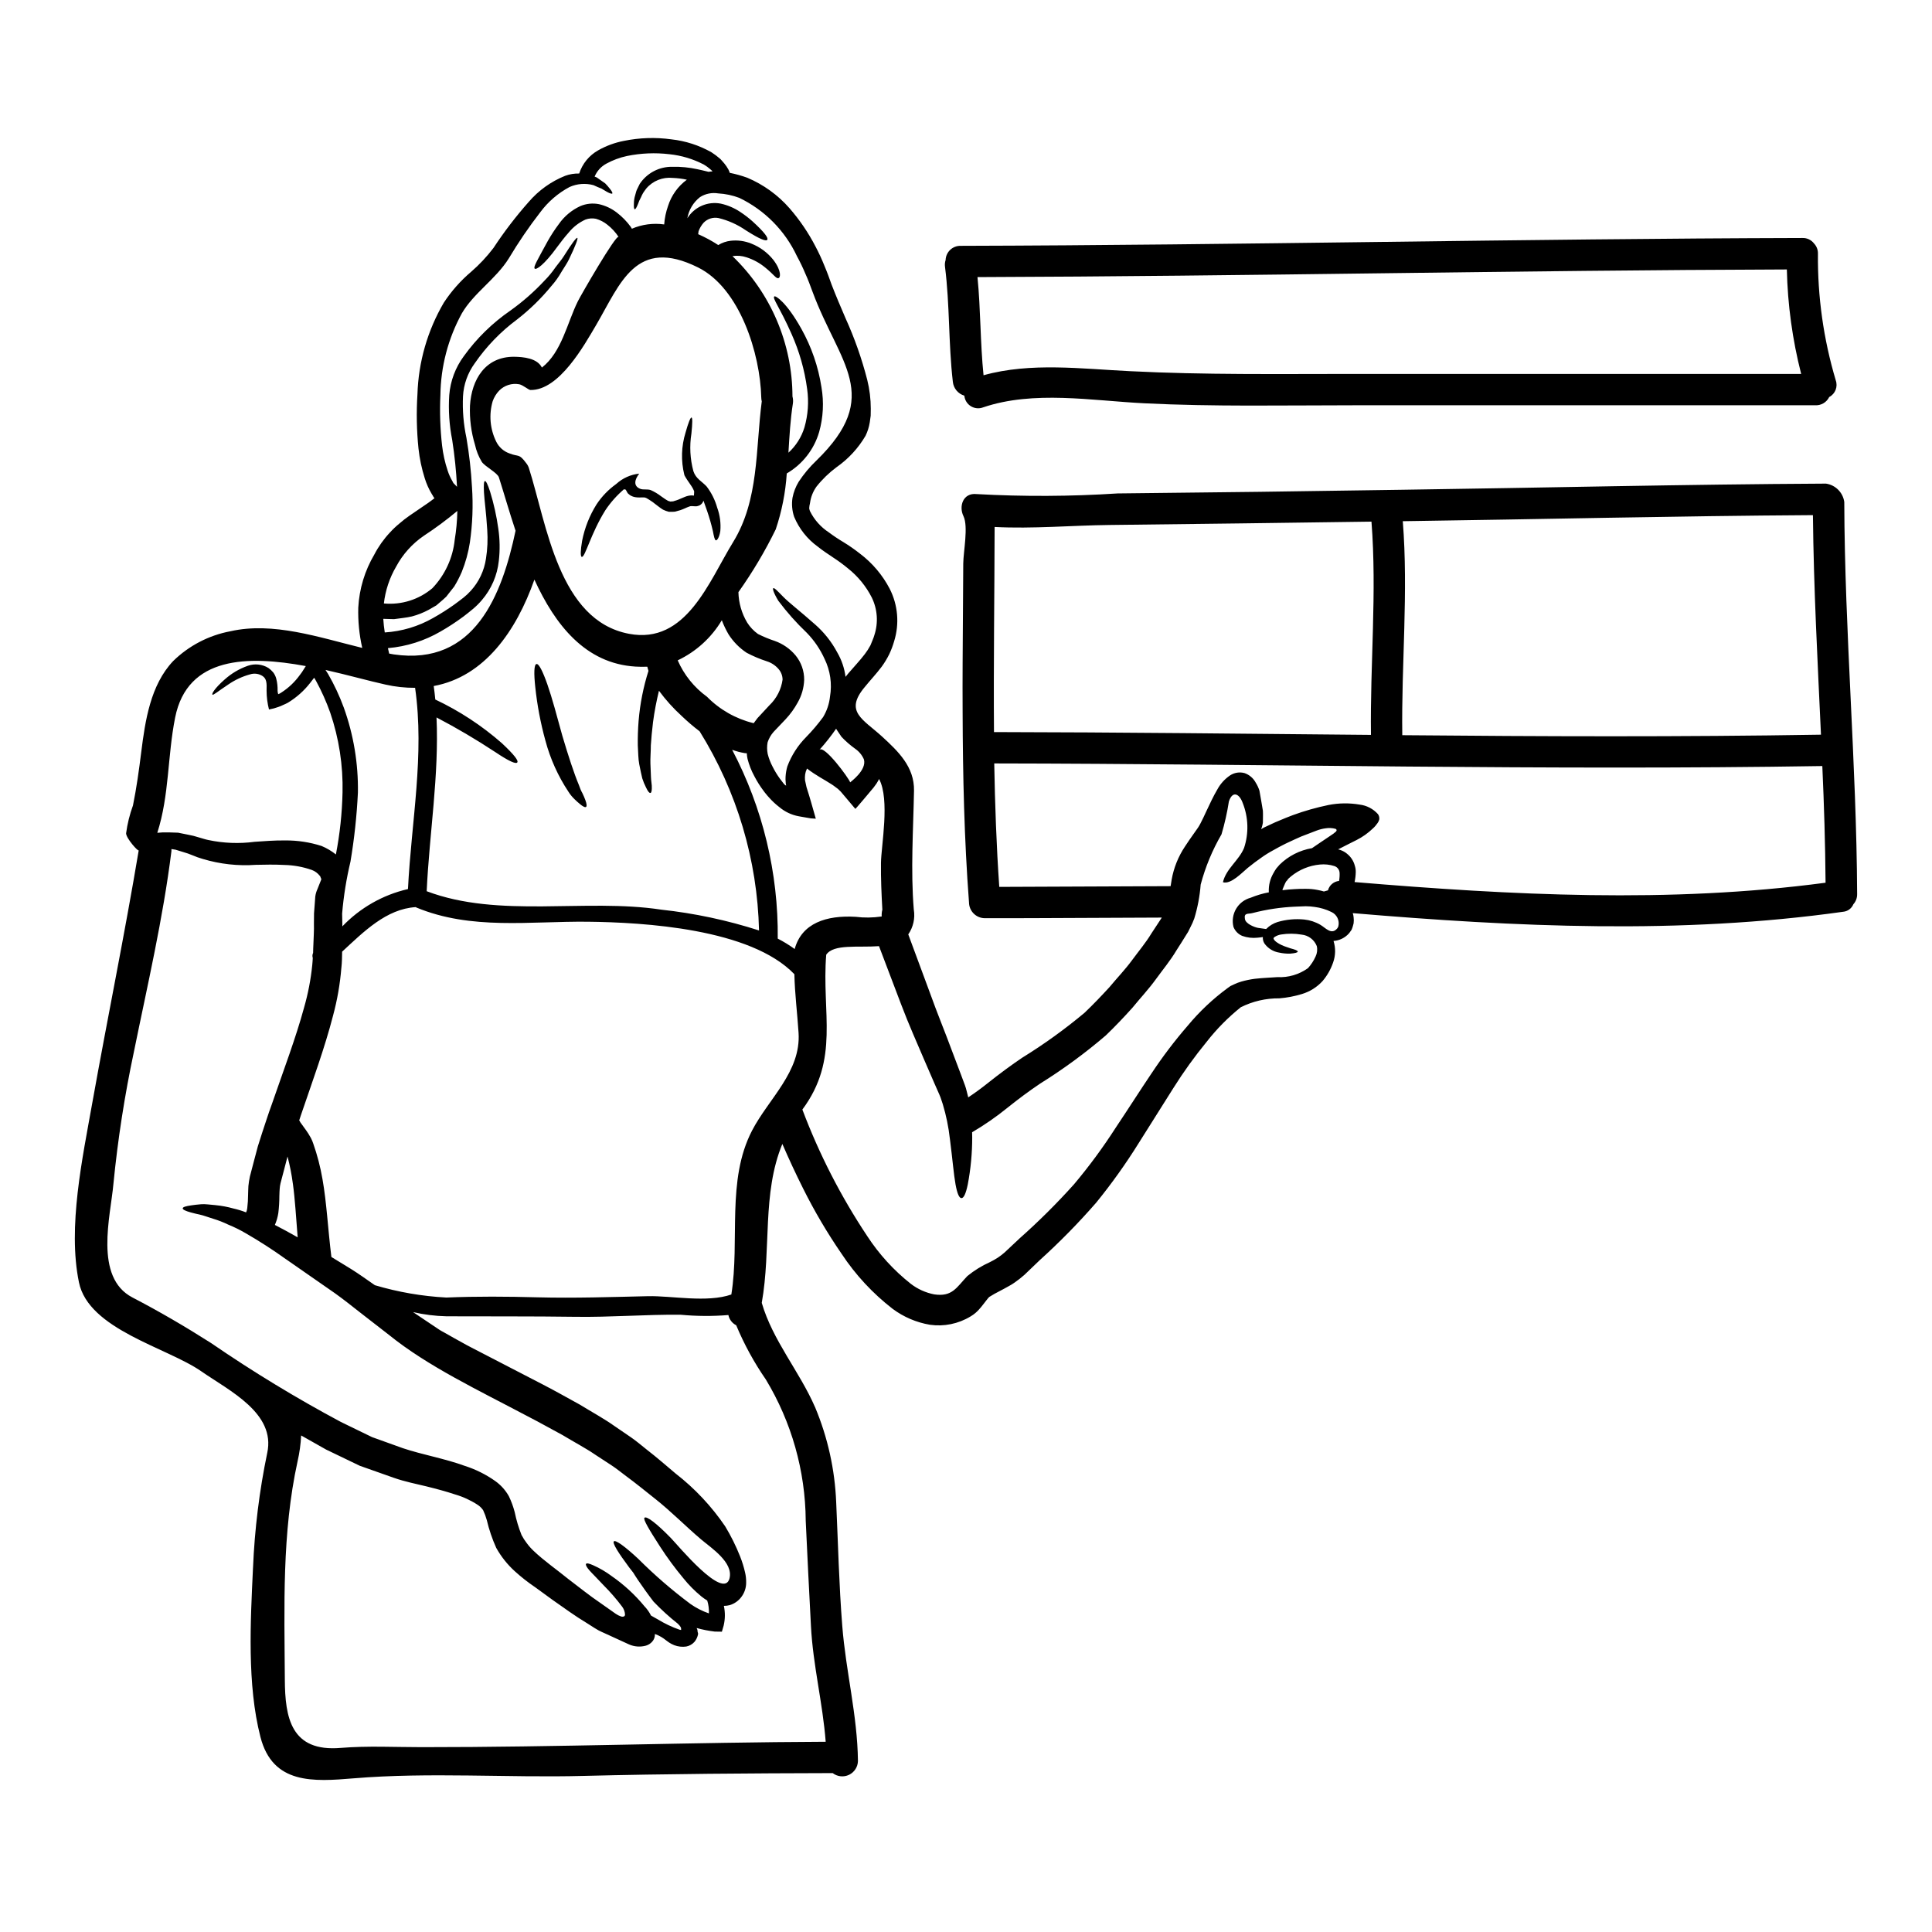 <?xml version="1.0" encoding="UTF-8"?>
<!-- Uploaded to: ICON Repo, www.svgrepo.com, Generator: ICON Repo Mixer Tools -->
<svg fill="#000000" width="800px" height="800px" version="1.1" viewBox="144 144 512 512" xmlns="http://www.w3.org/2000/svg">
 <g>
  <path d="m341.63 205.02c-2.191-1.512-4.644-2.613-7.231-3.238-1.441-0.277-2.922 0.191-3.938 1.246-0.578 0.66-1.031 1.422-1.332 2.246-0.051 0.258-0.086 0.523-0.109 0.785 1.852 0.812 3.633 1.773 5.324 2.883 1-0.617 2.125-1.004 3.293-1.137 1.852-0.211 3.731 0.047 5.457 0.746 2.309 0.906 4.336 2.41 5.875 4.352 2.242 2.965 1.832 4.723 1.359 4.789-0.637 0.25-1.18-0.887-3.492-2.754-1.48-1.23-3.184-2.168-5.016-2.754-1.195-0.402-2.469-0.508-3.711-0.305 10.129 9.723 15.871 23.145 15.902 37.18 0.164 0.605 0.203 1.238 0.113 1.859-0.668 4.266-0.918 8.66-1.18 13.047 1.988-1.809 3.453-4.121 4.238-6.691 0.953-3.309 1.199-6.781 0.719-10.191-0.672-5.055-2.074-9.98-4.156-14.633-3.148-7.086-5.117-9.418-4.547-9.891 0.281-0.305 3.188 1.441 7.176 8.59 2.68 4.793 4.484 10.031 5.32 15.461 0.68 3.949 0.473 8-0.609 11.859-1.344 4.633-4.418 8.57-8.586 10.996-0.328 5.043-1.309 10.023-2.922 14.816-2.84 5.809-6.148 11.375-9.891 16.648 0.066 2.844 0.867 5.617 2.324 8.059 0.75 1.184 1.719 2.211 2.856 3.023 1.449 0.727 2.949 1.348 4.492 1.855 2.121 0.758 4.004 2.066 5.453 3.793 1.512 1.832 2.324 4.141 2.301 6.516-0.078 2.113-0.668 4.176-1.719 6.008-0.879 1.609-1.957 3.098-3.211 4.434l-3.188 3.352v0.004c-0.707 0.801-1.242 1.738-1.574 2.754-0.184 1.016-0.176 2.059 0.027 3.074 0.297 1.176 0.734 2.309 1.301 3.379 0.559 1.117 1.211 2.184 1.941 3.191 0.168 0.25 0.352 0.488 0.551 0.715l0.445 0.582 0.164 0.164c0.074 0.105 0.172 0.191 0.281 0.254 0.109 0.082 0.277 0.137 0.191 0l-0.082-0.445-0.027-0.418c-0.051-0.469-0.059-0.938-0.027-1.41 0.055-0.918 0.211-1.828 0.469-2.715 1.082-2.891 2.762-5.519 4.93-7.715 1.637-1.672 3.156-3.457 4.543-5.344 0.996-1.648 1.621-3.492 1.828-5.406 0.586-3.41 0.082-6.918-1.441-10.027-1.16-2.566-2.758-4.91-4.723-6.926-2.746-2.609-5.266-5.445-7.535-8.48-1.273-2.106-1.551-3.211-1.332-3.32 0.281-0.168 1.027 0.633 2.633 2.269 1.605 1.637 4.434 3.766 8.422 7.312h0.004c2.406 2.106 4.406 4.633 5.906 7.453 1.156 1.984 1.898 4.18 2.188 6.457 0.219-0.281 0.473-0.582 0.691-0.863 1.605-1.883 3.148-3.488 4.375-5.117l0.004 0.004c0.57-0.746 1.078-1.535 1.523-2.363 0.336-0.914 0.789-1.773 1.027-2.66 1.098-3.301 0.859-6.902-0.668-10.027-1.523-2.992-3.668-5.617-6.297-7.703-1.238-1.027-2.531-1.98-3.879-2.856-1.387-0.941-2.856-1.883-4.152-2.938-2.766-2-4.922-4.723-6.238-7.871-0.555-1.629-0.707-3.367-0.441-5.07 0.289-1.496 0.844-2.934 1.637-4.238 1.344-2.035 2.91-3.914 4.68-5.598 17.758-17.285 6.098-25.586-0.996-44.715-0.637-1.719-1.18-3.215-1.887-4.766v0.004c-0.672-1.617-1.43-3.191-2.269-4.727-3.16-6.746-8.555-12.199-15.27-15.43-1.793-0.68-3.68-1.078-5.594-1.184-1.66-0.273-3.367 0.07-4.793 0.969-1.789 1.391-2.992 3.394-3.379 5.625 1.867-3.016 5.41-4.562 8.895-3.875 1.84 0.414 3.586 1.164 5.152 2.215 1.117 0.738 2.18 1.551 3.184 2.438 3.352 3.047 4.238 4.434 3.965 4.902-0.348 0.516-2.059-0.176-5.719-2.508zm294.53 175.9c0.027 1-0.328 1.973-0.996 2.715-0.473 1.129-1.535 1.902-2.754 1.996-43.082 6.066-86.719 4.016-129.91 0.359h-0.004c0.117 0.348 0.191 0.711 0.223 1.082 0.07 0.539 0.07 1.09 0 1.633l-0.191 0.719-0.113 0.363-0.055 0.164c-0.027 0.082-0.191 0.473-0.191 0.473-0.246 0.332-0.445 0.605-0.637 0.887h-0.004c-1.047 1.207-2.535 1.945-4.129 2.051 0.59 1.863 0.551 3.867-0.109 5.707-0.621 1.816-1.582 3.5-2.828 4.957-1.48 1.605-3.363 2.781-5.457 3.406-1.938 0.59-3.938 0.973-5.957 1.137-3.551-0.039-7.059 0.77-10.23 2.363-3.363 2.695-6.402 5.773-9.055 9.172-3.18 3.879-6.113 7.953-8.781 12.199-2.91 4.602-5.969 9.457-9.172 14.562-3.43 5.516-7.207 10.809-11.305 15.848-4.688 5.383-9.691 10.477-14.988 15.266l-4.019 3.852h0.004c-0.855 0.754-1.75 1.457-2.688 2.106-0.973 0.691-1.859 1.078-2.797 1.633l-2.465 1.305-0.973 0.582-0.414 0.246c0 0.027-0.031 0.027-0.086 0.082-0.359 0.363-0.941 1.18-1.574 1.969-0.309 0.395-0.691 0.887-1.137 1.359-0.27 0.293-0.559 0.57-0.859 0.832-0.414 0.352-0.859 0.668-1.328 0.938-3.223 1.953-7.019 2.727-10.75 2.191-3.574-0.605-6.949-2.047-9.859-4.207-5.277-4.082-9.844-9-13.52-14.566-3.816-5.543-7.234-11.344-10.234-17.367-1.914-3.824-3.738-7.731-5.488-11.777-5.43 13.156-2.91 27.816-5.457 42.117 2.91 10 9.973 18.105 14.129 27.652l0.004-0.004c3.352 8.004 5.246 16.539 5.594 25.211 0.5 10.918 0.746 21.859 1.609 32.746 0.941 12.051 4.016 23.66 4.156 35.793-0.027 1.57-0.941 2.988-2.356 3.672-1.414 0.68-3.09 0.504-4.336-0.453-22 0.055-44.02 0.191-66.047 0.746-20.074 0.527-40.84-1.023-60.844 0.637-10.668 0.887-21.527 1.688-24.766-10.969-3.578-13.91-2.633-30.617-1.969-44.801h0.004c0.422-10.234 1.68-20.418 3.766-30.449 2.297-10.555-10-16.457-17.484-21.648-9.027-6.297-29.863-11.055-32.414-23.582-3.019-14.68 0.941-32.914 3.543-47.566 4-22.367 8.57-44.617 12.301-66.918-0.082 0.445-3.293-3.102-3.348-4.488v0.004c0.336-2.527 0.949-5.008 1.824-7.402 0.945-4.652 1.605-9.418 2.188-14.125 1.055-8.367 2.441-17.789 8.477-24.16h0.004c4.156-4.059 9.418-6.797 15.125-7.871 11.332-2.578 23.492 1.605 34.965 4.406v-0.004c-0.797-3.504-1.148-7.098-1.051-10.691 0.27-4.969 1.73-9.797 4.266-14.078 1.102-2.117 2.492-4.074 4.129-5.816 0.789-0.867 1.641-1.672 2.547-2.41 0.84-0.734 1.719-1.418 2.633-2.047 1.688-1.141 3.348-2.273 4.988-3.41 0.555-0.418 1.109-0.789 1.633-1.219l-0.109-0.137-0.164-0.223-0.164-0.305-0.309-0.496v-0.004c-0.77-1.289-1.383-2.664-1.828-4.102-0.816-2.566-1.375-5.215-1.664-7.894-0.488-4.777-0.582-9.586-0.277-14.379 0.262-8.547 2.664-16.891 6.984-24.273 2.012-3.066 4.457-5.828 7.258-8.199 2.18-1.891 4.156-4 5.902-6.297 2.816-4.285 5.938-8.363 9.336-12.199 2.621-3.055 5.938-5.434 9.672-6.93 1.188-0.434 2.449-0.637 3.711-0.605 0.848-2.613 2.648-4.809 5.043-6.152 2.113-1.191 4.406-2.035 6.789-2.496 4.144-0.848 8.402-0.988 12.594-0.41 3.738 0.41 7.356 1.578 10.629 3.43 0.77 0.492 1.5 1.039 2.188 1.637 0.172 0.145 0.332 0.301 0.473 0.473l0.691 0.789h0.004c0.43 0.516 0.809 1.07 1.133 1.66 0.145 0.285 0.266 0.582 0.359 0.887 1.582 0.316 3.137 0.75 4.652 1.301 4.285 1.812 8.102 4.57 11.168 8.062 2.695 3.094 5.012 6.5 6.898 10.141 0.887 1.676 1.68 3.394 2.383 5.152 0.719 1.688 1.359 3.465 1.887 4.961 1.18 3.074 2.465 6.039 3.684 8.891 2.394 5.269 4.324 10.738 5.762 16.348 0.621 2.5 0.938 5.07 0.941 7.648 0 0.637-0.027 1.242-0.027 1.855-0.082 0.609-0.164 1.219-0.246 1.801h-0.004c-0.195 1.219-0.57 2.406-1.109 3.519-1.934 3.301-4.562 6.148-7.703 8.34-1.977 1.469-3.754 3.188-5.289 5.117-0.91 1.27-1.5 2.742-1.715 4.293l-0.027 0.164c-0.113 0.426-0.18 0.863-0.199 1.305 0.039 0.254 0.105 0.504 0.199 0.746 1.129 2.285 2.852 4.227 4.984 5.625 1.238 0.926 2.523 1.785 3.852 2.574 1.547 0.945 3.035 1.98 4.457 3.106 3.269 2.477 5.945 5.648 7.84 9.281 2.188 4.297 2.613 9.277 1.184 13.879-0.34 1.188-0.773 2.348-1.305 3.465-0.57 1.152-1.238 2.258-1.996 3.297-1.496 1.996-3.148 3.711-4.543 5.457-5.402 6.484-0.418 8.449 4.625 13.051 4.293 3.938 8.594 8.035 8.477 14.352-0.191 10.469-0.914 21.059-0.055 31.527h0.004c0.379 2.293-0.148 4.648-1.469 6.562 2.051 5.543 3.953 10.676 5.707 15.406 1.969 5.512 4.102 10.629 5.762 15.152 0.859 2.269 1.691 4.434 2.441 6.453 0.395 1.027 0.746 2.023 1.105 2.965s0.582 2.133 0.863 3.148v0.082c1.77-1.18 3.543-2.465 5.344-3.91 2.883-2.297 6.066-4.652 9.09-6.691v0.008c5.742-3.551 11.223-7.504 16.398-11.832 2.297-2.188 4.516-4.516 6.621-6.812 1.996-2.41 4.156-4.656 5.926-7.066 1.77-2.41 3.715-4.723 5.156-7.121 0.789-1.18 1.551-2.363 2.328-3.543l0.445-0.691c-15.656 0.027-31.281 0.191-46.938 0.164-2.277-0.035-4.117-1.875-4.152-4.156-1.273-16.871-1.637-33.605-1.691-50.504-0.055-8.73 0.031-17.484 0.086-26.238 0.027-4.375 0.055-8.754 0.082-13.102 0.027-3.148 1.387-9.781 0.055-12.551-1.273-2.578-0.137-6.234 3.465-5.844 12.457 0.691 24.941 0.633 37.391-0.172 25.047-0.246 50.105-0.57 75.18-0.969 37.488-0.527 75.027-1.441 112.54-1.633 2.512 0.363 4.484 2.34 4.848 4.852 0.109 34.672 3.242 69.25 3.41 103.91zm-8.367-2.992c-0.082-10.332-0.395-20.613-0.859-30.918-73.145 1.18-146.28-0.582-219.45-0.691 0.191 10.914 0.582 21.828 1.332 32.715 15.125-0.023 30.285-0.164 45.41-0.191 0.082-0.555 0.164-1.105 0.277-1.715l-0.004-0.004c0.555-3.148 1.762-6.148 3.543-8.809 0.789-1.219 1.551-2.301 2.297-3.352l1.109-1.574h0.004c0.254-0.379 0.484-0.773 0.691-1.184 0.527-0.996 0.996-2.023 1.574-3.269 0.445-0.941 0.887-1.883 1.332-2.797 0.5-1.023 1.023-2.023 1.551-2.91 0.809-1.5 1.969-2.781 3.379-3.738 1.137-0.75 2.539-0.973 3.852-0.609 1.273 0.445 2.328 1.355 2.961 2.551 0.414 0.656 0.738 1.363 0.973 2.106 0.164 0.914 0.305 1.797 0.473 2.688 0.168 0.891 0.277 1.77 0.441 2.629 0.055 1 0 2.16 0 3.148-0.023 0.195-0.059 0.391-0.109 0.582-0.086 0.398-0.207 0.785-0.359 1.16 0.473-0.309 0.969-0.57 1.492-0.785l1.305-0.609c0.637-0.305 1.246-0.582 1.887-0.832 1.246-0.555 2.496-1.023 3.711-1.496h-0.004c3.078-1.125 6.238-2.023 9.449-2.688 2.723-0.535 5.523-0.574 8.266-0.109 1.879 0.223 3.617 1.129 4.875 2.547 0.277 0.406 0.395 0.898 0.332 1.383-0.086 0.34-0.238 0.664-0.441 0.945-0.355 0.531-0.773 1.016-1.25 1.441-1.281 1.234-2.738 2.273-4.328 3.074-1.742 0.859-3.352 1.691-4.875 2.469 0.309 0.074 0.617 0.176 0.91 0.301 0.559 0.227 1.074 0.543 1.527 0.941 0.965 0.793 1.656 1.871 1.969 3.078 0.176 0.535 0.262 1.098 0.254 1.66-0.016 0.906-0.121 1.805-0.309 2.691 41.449 3.469 83.48 5.688 124.82 0.172zm-1.215-39.23c-0.891-19.395-1.941-38.758-2.133-58.184-36.238 0.223-72.477 1.109-108.69 1.609 1.496 18.895-0.395 37.785-0.137 56.711 36.98 0.336 73.969 0.473 110.95-0.137zm-119.26 0.055c-0.246-18.836 1.605-37.68 0.137-56.516-23.129 0.332-46.273 0.625-69.426 0.887-9.918 0.109-20.387 1.055-30.445 0.527-0.031 18.105-0.309 36.238-0.168 54.355 33.285 0.055 66.582 0.441 99.887 0.746zm-8.449 38.703h-0.004c0.129-0.711 0.176-1.438 0.141-2.16-0.051-0.812-0.586-1.512-1.355-1.773-1.242-0.402-2.555-0.543-3.856-0.414-2.816 0.258-5.488 1.355-7.676 3.148l-0.66 0.578c-0.125 0.195-0.262 0.379-0.418 0.555-0.332 0.219-0.582 1-0.859 1.605l-0.195 0.473h-0.023l-0.031 0.082c-0.027 0.137-0.027 0.25-0.055 0.363 1.027-0.137 2.051-0.223 3.106-0.281 1.055-0.055 2.019-0.109 3.047-0.082 1.078-0.008 2.156 0.094 3.215 0.309 0.523 0.109 1.078 0.219 1.605 0.395 0.359-0.109 0.719-0.219 1.078-0.305 0.363-1.359 1.527-2.352 2.926-2.492zm-0.191 12.051h-0.004c0.395-1.57-0.402-3.199-1.887-3.848-1.367-0.668-2.84-1.109-4.348-1.305-0.801-0.121-1.605-0.184-2.41-0.191-0.887 0.027-1.832 0.055-2.754 0.109-3.82 0.16-7.609 0.727-11.305 1.688-1.215 0.336-2.363-0.164-2.051 1.605 0.195 1.219 2.414 2.133 3.465 2.332 0.832 0.109 1.523 0.219 2.16 0.305 0.027-0.027 0.027-0.055 0.055-0.055 0.828-0.832 1.844-1.449 2.961-1.801 2.297-0.676 4.703-0.898 7.086-0.664 1.516 0.164 2.977 0.645 4.289 1.414 1.359 0.789 2.941 2.824 4.492 0.887v-0.004c0.105-0.141 0.184-0.301 0.234-0.473zm-0.691-25.074c0.164-0.137 0.445-0.527-0.055-0.789l-0.008 0.004c-0.855-0.234-1.754-0.281-2.633-0.137-0.793 0.105-1.574 0.301-2.324 0.582-1.305 0.496-2.66 1.023-4.102 1.574-1.105 0.5-2.215 0.969-3.348 1.523-0.582 0.246-1.137 0.555-1.691 0.832l-0.859 0.445-1.492 0.828c-1.113 0.594-2.188 1.258-3.215 1.996-1.133 0.789-2.242 1.605-3.602 2.711-1.441 1.18-4.434 4.438-6.566 3.797 0.836-3.602 4.238-5.762 5.598-9.09v0.004c1.285-3.891 1.156-8.109-0.355-11.914-0.891-2.492-2.688-3.32-3.656-0.441h-0.004c-0.457 2.961-1.113 5.883-1.965 8.754-2.426 4.172-4.281 8.652-5.519 13.316-0.234 3.043-0.801 6.055-1.691 8.973-0.293 0.812-0.645 1.602-1.051 2.363l-0.582 1.18-0.609 0.973c-0.789 1.305-1.633 2.602-2.465 3.906-1.605 2.715-3.602 5.098-5.488 7.703-1.887 2.606-4.098 4.961-6.203 7.539-2.215 2.465-4.547 4.93-7.086 7.367v-0.004c-5.453 4.672-11.25 8.922-17.344 12.719-2.965 1.992-5.68 4.016-8.66 6.398-2.961 2.406-6.102 4.582-9.391 6.512 0 0.473 0.027 0.941 0.027 1.359 0 4.191-0.395 8.375-1.18 12.492-0.527 2.523-1.082 3.602-1.664 3.602s-1.105-1.078-1.574-3.629c-0.469-2.551-0.789-6.566-1.496-12.078l-0.004-0.004c-0.348-3.117-0.977-6.195-1.883-9.199-0.305-0.789-0.469-1.574-0.887-2.492s-0.832-1.887-1.273-2.883c-0.859-1.969-1.77-4.047-2.715-6.262-1.883-4.461-4.07-9.254-6.203-14.906-1.801-4.707-3.742-9.812-5.82-15.32-5.594 0.414-12.02-0.637-13.988 2.269-1.246 15.375 3.629 27.648-6.316 41.027l-0.004 0.008c4.445 11.801 10.215 23.059 17.203 33.555 3.129 4.793 7.012 9.047 11.496 12.598 1.828 1.414 3.965 2.383 6.234 2.824 4.82 0.719 5.926-1.859 8.781-4.848 1.816-1.484 3.82-2.723 5.961-3.684 0.723-0.355 1.426-0.75 2.102-1.184 0.617-0.414 1.211-0.867 1.773-1.352l3.992-3.742v-0.004c5.09-4.512 9.922-9.312 14.461-14.375 3.992-4.746 7.672-9.742 11.02-14.957 3.324-4.961 6.398-9.809 9.477-14.379h0.004c2.918-4.414 6.117-8.637 9.582-12.637 3.121-3.766 6.688-7.133 10.629-10.027 0.246-0.164 0.473-0.359 0.746-0.527l1-0.469c0.617-0.293 1.254-0.535 1.91-0.719 1.145-0.324 2.312-0.566 3.492-0.723 2.188-0.25 4.184-0.309 6.012-0.445h-0.004c2.898 0.152 5.762-0.688 8.121-2.379 0.836-0.922 1.52-1.969 2.023-3.106 0.414-0.855 0.523-1.832 0.305-2.758-0.668-1.668-2.203-2.836-3.992-3.019-1.812-0.312-3.668-0.324-5.484-0.031-0.613 0.098-1.199 0.324-1.719 0.668-0.246 0.281-0.277 0.164-0.246 0.445 0.164 0.609 1.332 1.332 2.133 1.688 0.887 0.418 1.688 0.609 2.328 0.859 1.305 0.336 1.941 0.609 1.941 0.863 0 0.25-0.664 0.441-2.106 0.555l-0.004-0.004c-0.93 0.016-1.855-0.078-2.762-0.273-1.609-0.242-3.051-1.133-3.984-2.465-0.301-0.5-0.438-1.082-0.395-1.664-0.395 0.055-0.887 0.137-1.387 0.168-1.375 0.156-2.766-0.004-4.07-0.473-1.066-0.445-1.906-1.305-2.328-2.383-0.836-3.383 1.18-6.812 4.543-7.727 1.562-0.645 3.188-1.129 4.848-1.441 0.004-0.051-0.004-0.098-0.027-0.141-0.07-1.695 0.34-3.375 1.18-4.848 0.246-0.445 0.5-0.887 0.789-1.305l0.887-1.023-0.004 0.004c2.344-2.312 5.344-3.84 8.59-4.383 0.746-0.523 1.469-1.023 2.078-1.414s1.305-0.859 2.023-1.359c0.473-0.332 0.996-0.691 1.551-1.051v0.004c0.223-0.16 0.43-0.332 0.625-0.52zm-120.32 22.434-0.008 0.004c-0.035-0.605 0.02-1.215 0.172-1.801-0.223-4.129-0.418-8.266-0.363-12.41 0.055-4.547 2.414-16.762-0.5-22.223-0.207 0.418-0.438 0.828-0.691 1.219l-0.789 1.082c-0.145 0.195-0.301 0.379-0.469 0.551l-0.746 0.891c-0.973 1.18-1.969 2.328-2.965 3.492l-0.395 0.441c-0.109 0.137-0.246 0.363-0.359 0.109l-0.723-0.859-1.469-1.742-1.551-1.832c-0.395-0.395-0.469-0.469-0.746-0.719-0.582-0.395-1.051-0.832-1.688-1.219-1.859-1.215-4.184-2.363-6.512-4.18v-0.004c-0.125 0.281-0.238 0.566-0.336 0.859-0.141 0.484-0.215 0.988-0.219 1.496-0.004 0.25 0.004 0.5 0.027 0.746l0.395 1.828c0.969 2.969 1.66 5.598 2.465 8.367l-0.832-0.055-0.445-0.027-0.664-0.109c-0.832-0.137-1.688-0.277-2.551-0.445-1.91-0.348-3.695-1.188-5.18-2.438-0.961-0.738-1.848-1.566-2.656-2.469-0.473-0.469-0.527-0.637-0.836-0.969-0.246-0.281-0.477-0.578-0.691-0.883-0.926-1.223-1.738-2.519-2.438-3.883-0.789-1.441-1.391-2.977-1.797-4.57-0.109-0.492-0.176-0.992-0.199-1.496-0.164 0.008-0.332-0.004-0.496-0.027-1.152-0.188-2.285-0.48-3.379-0.883 8.105 15.418 12.258 32.613 12.078 50.035 1.562 0.801 3.062 1.723 4.488 2.754 1.887-6.871 8.395-8.977 16.137-8.535 2.297 0.289 4.621 0.258 6.91-0.086zm-8.363-35.535c0-0.055 4.516-3.242 3.629-6.125v0.004c-0.488-1.113-1.273-2.066-2.269-2.758-1.32-0.941-2.547-2.008-3.66-3.184l-1.27-1.887h-0.004c-0.051-0.086-0.098-0.18-0.141-0.273-1.324 1.918-2.773 3.75-4.328 5.488-0.023 0.055-0.062 0.102-0.113 0.137 1.238-1.457 7.832 7.516 8.156 8.598zm-6.484 254.27c-0.789-10.305-3.383-20.359-3.91-30.723-0.496-9.309-0.957-18.617-1.387-27.926h0.004c-0.102-13.188-3.758-26.105-10.582-37.391-3.109-4.496-5.734-9.309-7.84-14.352-1.07-0.543-1.832-1.539-2.074-2.711-4.223 0.344-8.469 0.316-12.688-0.082-9.312-0.086-18.59 0.691-27.871 0.551-11.445-0.164-22.828-0.082-34.215-0.137v-0.004c-2.957-0.07-5.902-0.441-8.785-1.105 2.188 1.496 4.406 2.938 6.652 4.461l0.246 0.164 0.137 0.082 0.027 0.027 0.473 0.281 1.109 0.609 2.238 1.27c1.496 0.789 3.023 1.719 4.519 2.469 6.18 3.211 12.551 6.508 19.117 9.891 3.266 1.688 6.484 3.519 9.668 5.262 3.148 1.941 6.297 3.629 9.227 5.707 1.469 0.996 2.938 1.996 4.375 2.992 1.441 0.996 2.797 2.16 4.156 3.242 2.797 2.16 5.207 4.293 7.621 6.316l0.004 0.004c5.094 3.953 9.535 8.684 13.156 14.02 1.527 2.535 2.844 5.195 3.938 7.945 0.555 1.398 1 2.836 1.328 4.301 0.203 0.871 0.293 1.762 0.277 2.656 0.004 1.359-0.434 2.68-1.25 3.766-0.77 1.047-1.855 1.816-3.102 2.191-0.504 0.129-1.027 0.195-1.551 0.195 0.367 1.719 0.348 3.496-0.055 5.207l-0.473 1.633-1.887-0.027h0.004c-1.621-0.191-3.219-0.504-4.793-0.941 0 0.137 0.246 0.418 0.219 0.746-0.027 0.332 0.219 0.609 0.137 0.914h0.004c-0.145 0.734-0.469 1.418-0.941 1.996-0.57 0.645-1.34 1.086-2.188 1.25-1.074 0.152-2.172 0.031-3.188-0.359-2.16-0.863-2.363-1.941-5.117-2.969v0.098c0.02 0.719-0.238 1.41-0.719 1.941-0.445 0.504-1.02 0.867-1.664 1.055-1.488 0.41-3.074 0.293-4.484-0.332-2.023-0.941-4.156-1.91-6.344-2.91-0.555-0.246-1.137-0.5-1.691-0.789l-1.078-0.637c-0.691-0.445-1.414-0.887-2.133-1.359-2.965-1.77-5.875-3.906-9.004-6.094-1.551-1.137-3.148-2.301-4.793-3.492l-0.008 0.004c-1.836-1.254-3.586-2.633-5.234-4.129-1.957-1.781-3.613-3.867-4.902-6.18-1.062-2.363-1.898-4.82-2.492-7.34-0.25-0.906-0.574-1.785-0.973-2.633-0.387-0.574-0.887-1.062-1.469-1.441-1.859-1.207-3.883-2.137-6.012-2.754-2.363-0.789-4.902-1.469-7.594-2.133-2.688-0.664-5.625-1.215-8.617-2.269s-5.926-2.106-9.004-3.184c-2.906-1.387-5.871-2.824-8.918-4.293-2.16-1.219-4.406-2.469-6.621-3.742l0.004-0.008c-0.113 2.309-0.43 4.598-0.945 6.848-4.184 19.062-3.492 38.539-3.379 57.859 0.055 10.055 1.605 19.227 14.82 18.105 7.148-0.582 14.297-0.195 21.477-0.195 35.645 0.016 71.336-1.293 107.02-1.434zm-19.523-161.98c4.406-8.477 12.988-15.598 12.332-25.902-0.336-5.266-1-10.363-1.109-15.543-11.605-12.105-39.922-13.742-54.746-13.91-15.379-0.164-30.863 2.273-45.434-3.766-0.059-0.027-0.086-0.082-0.141-0.109-7.84 0.473-13.824 6.539-19.531 11.809-0.027 1.383-0.027 2.754-0.195 4.238l-0.004-0.004c-0.344 4.309-1.086 8.574-2.215 12.746-2.188 8.5-5.398 17.203-8.535 26.43-0.164 0.441-0.305 0.914-0.441 1.355h0.031c0.02 0.004 0.039 0.016 0.055 0.031l0.219 0.414c0.25 0.336 0.555 0.789 0.918 1.273 0.363 0.488 0.789 1.082 1.215 1.742 0.223 0.395 0.445 0.719 0.691 1.18 0.246 0.461 0.5 1.109 0.582 1.387l0.004 0.004c1.086 3.082 1.91 6.25 2.465 9.473 1.105 6.18 1.441 13.219 2.363 20.641 1.688 1.055 3.406 2.078 5.207 3.188 2.051 1.27 4.156 2.797 6.316 4.293 6.16 1.832 12.512 2.93 18.926 3.269 8.117-0.332 16.094-0.277 24.242-0.055 9.777 0.25 19.477-0.082 29.258-0.305 6.148-0.137 15.625 1.797 22.043-0.445 2.301-14.316-1.355-30.242 5.484-43.434zm8.094-119.52c-0.012-1.043-0.395-2.043-1.086-2.824-0.816-0.945-1.879-1.645-3.074-2.023-1.852-0.602-3.652-1.359-5.375-2.273-1.906-1.266-3.531-2.918-4.766-4.844-0.707-1.203-1.309-2.465-1.801-3.769-2.754 4.625-6.824 8.324-11.688 10.629 1.676 3.848 4.356 7.18 7.754 9.641 3.359 3.414 7.598 5.832 12.246 6.984 0.055 0 0.082 0.027 0.137 0.027 0.332-0.473 0.664-0.918 0.996-1.332 1.082-1.137 2.133-2.297 3.215-3.465l0.004 0.004c1.871-1.801 3.082-4.18 3.438-6.754zm-5.512-73.727c-0.09-0.344-0.137-0.695-0.137-1.051-0.281-11.551-5.625-28.898-16.734-34.441-16.484-8.199-20.586 4.238-26.984 15.184-3.211 5.457-9.84 17.426-17.453 17.285-0.5 0-1.969-1.332-2.996-1.523l-0.004 0.004c-1.934-0.348-3.914 0.285-5.289 1.688-0.766 0.801-1.348 1.758-1.715 2.801-1.043 3.566-0.707 7.391 0.941 10.723 0.707 1.453 1.961 2.57 3.488 3.106 2.574 1.023 2.469-0.086 4.488 2.629 0.309 0.387 0.543 0.828 0.691 1.301 4.723 14.824 7.871 40.367 26.516 43.883 15.152 2.883 21.137-13.797 27.59-24.297 6.898-11.219 5.934-24.57 7.594-37.289zm-0.727 140.21c-0.43-18.684-5.867-36.91-15.742-52.777-1.676-1.273-3.273-2.644-4.793-4.102-2.207-2.016-4.211-4.242-5.984-6.648-0.672 2.742-1.199 5.516-1.574 8.312-0.277 2.301-0.469 4.379-0.582 6.18 0 1.832-0.164 3.438-0.109 4.793 0.055 1.359 0.109 2.519 0.141 3.519s0.191 1.715 0.219 2.328c0.055 1.246-0.055 1.855-0.332 1.941-0.277 0.086-0.668-0.309-1.219-1.496v-0.004c-0.383-0.762-0.711-1.551-0.969-2.363-0.246-0.996-0.496-2.215-0.789-3.684-0.293-1.469-0.277-3.148-0.395-5.07-0.027-1.941 0.027-4.129 0.219-6.566l0.004 0.004c0.375-4.473 1.25-8.887 2.606-13.164-0.137-0.359-0.195-0.746-0.309-1.105-1.031 0.047-2.07 0.035-3.102-0.027-13.301-0.789-21.332-11.055-26.82-23.051-4.789 13.574-13.188 25.707-26.68 28.203 0.164 1.18 0.305 2.383 0.418 3.574 6.391 3.016 12.328 6.91 17.641 11.57 3.41 3.188 4.465 4.684 4.074 5.117-0.391 0.434-2.078-0.246-5.871-2.793h-0.004c-5.016-3.305-10.195-6.359-15.516-9.145 0.691 15.352-1.887 30.641-2.606 46.051 19.172 7.258 41.973 1.832 62.086 4.875v0.004c8.828 0.949 17.539 2.801 25.988 5.523zm-7.812 171.66c1.023-4.211-4.848-8.012-7.477-10.234-4.156-3.516-7.977-7.449-12.301-10.859-2.547-2.023-5.098-4.102-7.621-5.957-1.305-0.945-2.519-1.996-3.906-2.883-1.387-0.887-2.754-1.801-4.156-2.715-2.754-1.887-5.844-3.492-8.809-5.293-3.106-1.66-6.18-3.41-9.422-5.07-12.906-6.84-26.289-13.156-36.57-21.473-2.547-1.969-5.043-3.906-7.422-5.762-2.383-1.859-4.543-3.602-6.871-5.262-4.348-3.051-8.699-6.016-13.02-9.055v0.008c-3.465-2.488-7.051-4.801-10.75-6.926-1.469-0.855-3-1.605-4.574-2.246-1.285-0.621-2.617-1.141-3.988-1.551-1.219-0.363-2.269-0.789-3.297-1.023-1.027-0.234-1.91-0.445-2.602-0.637-1.418-0.395-2.133-0.746-2.133-1.082 0-0.336 0.789-0.582 2.242-0.789 0.719-0.109 1.633-0.219 2.684-0.305 1.051-0.082 2.363 0.137 3.797 0.246l0.004 0.004c1.598 0.152 3.176 0.449 4.723 0.887 1.141 0.258 2.262 0.602 3.348 1.027 0.168-0.359 0.273-0.742 0.309-1.137 0.145-1.188 0.215-2.379 0.219-3.574 0-0.664 0.055-1.496 0.082-2.269 0.082-0.852 0.215-1.691 0.395-2.523 0.359-1.328 0.715-2.688 1.051-4.016s0.719-2.633 1.051-3.965c0.395-1.273 0.789-2.496 1.18-3.711 0.832-2.465 1.574-4.875 2.438-7.203 3.242-9.391 6.461-17.871 8.621-25.82 1.07-3.711 1.805-7.516 2.188-11.359 0.082-0.609 0.082-1.219 0.137-1.832l0.004 0.004c-0.152-0.449-0.125-0.938 0.082-1.359 0.027-0.789 0.027-1.574 0.082-2.363 0.055-1.832 0.191-3.602 0.137-5.434 0-0.914 0.027-1.797 0.027-2.715 0.059-0.996 0.141-1.969 0.223-2.938l0.109-1.523 0.004 0.004c0.09-0.66 0.277-1.305 0.555-1.91 0.305-0.789 0.633-1.574 0.941-2.363l0.082-0.164v-0.055c0-0.188-0.059-0.371-0.164-0.527-0.082-0.137-0.055-0.332-0.223-0.445h-0.004c-0.543-0.703-1.27-1.238-2.102-1.547-2.352-0.828-4.824-1.277-7.316-1.328-2.547-0.141-5.117-0.086-7.535-0.031-4.727 0.336-9.477-0.191-14.02-1.551-0.953-0.273-1.887-0.605-2.797-0.996-0.777-0.328-1.57-0.605-2.383-0.832-0.719-0.219-1.414-0.445-2.078-0.637l-1.082-0.164c0.016 0.184 0.016 0.367 0 0.551-2.242 17.953-6.344 35.465-9.941 53.168-2.465 11.566-4.277 23.262-5.434 35.027-0.746 8.504-5.211 24.742 5.043 30.086 7.148 3.715 14.102 7.785 20.887 12.109v0.004c11.055 7.586 22.523 14.555 34.348 20.875 2.824 1.363 5.57 2.715 8.266 4.019 2.797 1 5.512 1.996 8.176 2.938 5.207 1.746 11.02 2.715 16.398 4.684l-0.004-0.004c2.879 0.922 5.598 2.273 8.066 4.016 1.488 1.059 2.727 2.434 3.621 4.027 0.652 1.359 1.172 2.777 1.551 4.238 0.422 2.062 1.023 4.082 1.805 6.039 0.402 0.77 0.875 1.504 1.41 2.191 0.543 0.738 1.156 1.426 1.828 2.051 2.66 2.547 6.207 5.016 9.117 7.394 2.992 2.269 5.734 4.488 8.422 6.297l4.207 2.965c0.426 0.293 0.895 0.527 1.387 0.691 0.242 0.082 0.504 0.082 0.746 0 0.199-0.082 0.32-0.285 0.309-0.5-0.039-0.75-0.301-1.473-0.75-2.078-1.504-2.004-3.148-3.898-4.918-5.676-1.688-1.828-2.992-3.074-3.766-3.961-0.777-0.887-1.055-1.469-0.891-1.719 0.164-0.25 0.75-0.137 1.887 0.363h-0.004c1.727 0.766 3.363 1.723 4.879 2.856 3.266 2.262 6.199 4.965 8.727 8.031 0.691 0.723 1.273 1.543 1.719 2.438 0.551 0.336 1.133 0.637 1.77 1 1.828 1.125 3.766 2.047 5.793 2.754l0.418 0.082c0.027-0.609 0-0.789-0.859-1.664-2.289-1.805-4.445-3.766-6.457-5.871-1.609-2.106-2.996-4.07-4.129-5.734-0.473-0.691-0.859-1.332-1.246-1.938-0.363-0.473-0.746-0.945-1.078-1.387-2.91-3.91-4.492-6.453-4.047-6.898 0.445-0.445 2.965 1.359 6.484 4.652 4.32 4.316 8.949 8.316 13.848 11.969 1.496 1.043 3.129 1.875 4.852 2.469 0.051-1.156-0.102-2.309-0.445-3.41-0.539-0.324-1.059-0.688-1.547-1.082-1.762-1.445-3.371-3.066-4.793-4.844-2.207-2.648-4.254-5.422-6.125-8.312-3.047-4.723-4.516-7.231-4.184-7.676 0.5-0.609 3.188 1.414 7.039 5.375 1.734 1.766 14.004 16.695 15.527 10.633zm-4.539-372.83c-0.023-0.051-0.051-0.094-0.086-0.137l-0.531-0.473c-0.508-0.438-1.055-0.836-1.633-1.18-2.852-1.496-5.965-2.43-9.172-2.758-3.738-0.441-7.527-0.281-11.215 0.473-1.93 0.41-3.785 1.102-5.512 2.051-1.383 0.754-2.465 1.957-3.074 3.41 0.191 0.082 0.359 0.137 0.555 0.219 0.883 0.609 1.633 1.133 2.242 1.574h0.004c0.43 0.438 0.836 0.902 1.215 1.387 0.609 0.746 0.789 1.18 0.664 1.305-0.121 0.121-0.609 0-1.414-0.445-0.359-0.219-0.859-0.496-1.441-0.859-0.637-0.246-1.359-0.555-2.133-0.914-2.106-0.574-4.348-0.398-6.344 0.496-3.035 1.621-5.672 3.891-7.727 6.652-3.035 3.918-5.828 8.016-8.367 12.273-3.41 5.461-9.309 9.172-12.441 14.562-3.641 6.656-5.59 14.105-5.68 21.691-0.207 4.445-0.059 8.902 0.445 13.328 0.262 2.25 0.75 4.469 1.469 6.617 0.32 1.008 0.758 1.977 1.301 2.883l0.164 0.336h0.004c0.043 0.047 0.078 0.105 0.109 0.164l0.309 0.305 0.605 0.637c-0.211-4.148-0.633-8.285-1.273-12.387-0.781-3.93-1.047-7.941-0.785-11.938 0.297-3.719 1.629-7.281 3.848-10.281 3.391-4.719 7.574-8.812 12.359-12.105 3.277-2.34 6.309-5.004 9.051-7.953 1.066-1.074 2.031-2.242 2.883-3.492 0.789-1.078 1.605-1.992 2.16-2.883 2.242-3.57 3.383-5.043 3.629-4.934 0.246 0.109-0.359 1.887-2.242 5.766-0.469 0.969-1.18 1.992-1.914 3.184v0.004c-0.777 1.379-1.699 2.672-2.754 3.852-2.664 3.254-5.684 6.199-9.004 8.785-4.375 3.238-8.184 7.18-11.273 11.66-1.855 2.551-2.934 5.582-3.102 8.727-0.172 3.699 0.137 7.402 0.91 11.023 0.738 4.309 1.23 8.656 1.469 13.02 0.336 4.902 0.148 9.824-0.555 14.684-0.414 2.691-1.141 5.32-2.16 7.844-0.574 1.324-1.238 2.613-1.992 3.848l-1.418 1.801-0.691 0.887-0.855 0.789-1.773 1.523-2.051 1.18c-1.406 0.754-2.891 1.34-4.434 1.746-1.523 0.363-3.102 0.473-4.723 0.719l-2.856-0.082c0.082 1.18 0.195 2.363 0.395 3.602v0.004c4.504-0.281 8.883-1.586 12.801-3.824 1.93-1.082 3.797-2.262 5.598-3.543 0.832-0.637 1.715-1.246 2.465-1.859v0.004c0.707-0.562 1.363-1.184 1.969-1.859 2.133-2.359 3.519-5.301 3.984-8.445 0.406-2.547 0.52-5.133 0.336-7.703-0.277-4.574-0.746-7.758-0.859-9.84-0.109-2.082-0.027-2.992 0.246-3.047 0.277-0.055 0.719 0.789 1.359 2.754 0.996 3.223 1.727 6.519 2.191 9.859 0.414 2.816 0.461 5.676 0.137 8.508-0.406 3.852-1.973 7.492-4.5 10.43-0.723 0.855-1.523 1.645-2.383 2.363-0.832 0.715-1.688 1.355-2.574 2.047v-0.004c-1.918 1.422-3.918 2.727-5.988 3.91-4.266 2.481-9.027 3.984-13.945 4.41 0.109 0.469 0.219 0.969 0.332 1.441 0.418 0.082 0.832 0.164 1.219 0.219 21.473 3.148 28.703-15.848 32.273-32.773-1.688-5.07-3.074-9.945-4.406-14.129-0.395-1.242-3.629-2.824-4.543-4.125l0.004-0.004c-0.848-1.395-1.457-2.922-1.801-4.519-1.02-3.356-1.469-6.856-1.332-10.359 0.418-6.953 4.074-13.023 11.695-12.969 2.465 0.031 6.125 0.363 7.367 2.859 5.262-4.102 6.691-11.859 9.527-17.566 0.637-1.332 10.199-17.953 10.805-17.039-0.809-1.238-1.82-2.336-2.984-3.246-0.891-0.723-1.922-1.258-3.023-1.574-0.918-0.188-1.875-0.121-2.758 0.199-1.719 0.777-3.234 1.941-4.43 3.402-1.219 1.359-2.188 2.688-3.074 3.852-3.438 4.762-5.625 6.203-5.988 5.734s0.691-2.16 3.519-7.371v0.004c0.867-1.527 1.828-3 2.883-4.406 1.449-2.082 3.43-3.734 5.734-4.789 1.547-0.648 3.254-0.824 4.902-0.5 1.703 0.383 3.301 1.129 4.684 2.188 1.438 1.094 2.707 2.391 3.769 3.852 0.082 0.168 0.191 0.309 0.277 0.473l-0.004-0.004c2.699-1.156 5.66-1.547 8.566-1.137 0.121-1.672 0.465-3.32 1.023-4.898 0.887-2.789 2.629-5.223 4.984-6.957-1.227-0.27-2.481-0.426-3.738-0.473-2.668-0.281-5.305 0.777-7.035 2.828-0.309 0.418-0.582 0.789-0.832 1.18-0.246 0.395-0.395 0.789-0.555 1.133-0.316 0.566-0.582 1.16-0.789 1.777-0.395 0.969-0.664 1.414-0.859 1.387-0.191-0.027-0.281-0.527-0.223-1.609v-0.004c0.008-0.711 0.121-1.422 0.336-2.102 0.137-0.418 0.219-0.918 0.414-1.387 0.25-0.5 0.5-1.027 0.789-1.609h-0.004c1.93-2.906 5.215-4.621 8.703-4.539 2.207-0.051 4.41 0.164 6.566 0.637 0.941 0.191 1.969 0.445 2.965 0.691 0.344-0.027 0.703-0.113 1.039-0.113zm-68.297 97.637c0.422-2.527 0.652-5.086 0.695-7.648-2.824 2.356-5.781 4.551-8.855 6.566-3.082 2.098-5.613 4.914-7.371 8.203-1.746 2.988-2.848 6.309-3.242 9.75 4.652 0.434 9.289-1.023 12.855-4.043 3.34-3.504 5.422-8.016 5.918-12.828zm-12.387 92.559c0.891-17.844 4.438-35.57 1.887-53.332-2.637 0.016-5.269-0.27-7.84-0.855-4.293-0.945-9.891-2.523-15.902-3.883 0.219 0.363 0.441 0.719 0.691 1.078v0.004c1.637 2.84 3.027 5.816 4.156 8.895 2.598 7.219 3.863 14.852 3.742 22.523-0.297 6.129-0.953 12.234-1.969 18.285-1.082 4.539-1.824 9.148-2.215 13.797 0.027 0.891 0.027 1.773 0.055 2.66v0.719c4.707-4.926 10.754-8.363 17.395-9.891zm-17.344-25.586 0.004 0.004c0.164-7.203-0.945-14.379-3.273-21.195-1.012-2.848-2.242-5.609-3.684-8.266-0.191-0.277-0.414-0.832-0.582-0.941-0.359 0.473-0.691 0.914-1.023 1.332v-0.004c-1.641 2.117-3.66 3.91-5.953 5.293-0.223 0.137-0.75 0.363-1.18 0.555h-0.004c-0.426 0.219-0.871 0.402-1.328 0.555-0.801 0.293-1.625 0.516-2.465 0.664-0.418-1.629-0.629-3.305-0.637-4.988 0.082-2.106-0.027-3.148-1.027-3.852-0.988-0.656-2.219-0.832-3.352-0.469-2.059 0.562-4.008 1.473-5.766 2.684-2.852 1.887-3.988 2.91-4.207 2.688-0.219-0.219 0.523-1.605 3.211-3.988v0.004c1.789-1.613 3.883-2.856 6.152-3.656 1.82-0.648 3.84-0.438 5.484 0.578 0.473 0.34 0.898 0.734 1.273 1.18 0.367 0.488 0.633 1.043 0.789 1.633 0.273 1.051 0.395 2.133 0.359 3.215 0.012 0.312 0.066 0.621 0.168 0.914 0.109-0.027 0.246-0.109 0.395-0.164l0.496-0.309c1.891-1.223 3.535-2.793 4.848-4.625 0.191-0.25 0.395-0.5 0.555-0.746l0.914-1.441c0.027-0.055 0.082-0.109 0.109-0.164-15.266-2.824-31.391-2.688-34.637 13.656-2.051 10.305-1.523 20.555-4.723 30.527 1.004-0.109 2.012-0.145 3.023-0.109l2.492 0.082c0.887 0.195 1.797 0.363 2.754 0.555 0.898 0.16 1.785 0.383 2.656 0.668 0.836 0.223 1.746 0.555 2.606 0.719 4.023 0.852 8.164 1.012 12.246 0.473 2.469-0.164 5.156-0.395 8.094-0.363h-0.004c3.281-0.031 6.547 0.465 9.668 1.469 1.363 0.57 2.641 1.328 3.793 2.246 1.051-5.414 1.637-10.906 1.758-16.418zm-11.887 117.88c-0.441-5.375-0.691-10.086-1.27-14.215h-0.004c-0.316-2.426-0.789-4.832-1.414-7.203-0.305 1.133-0.578 2.242-0.887 3.41-0.309 1.164-0.637 2.438-0.969 3.684-0.113 0.484-0.188 0.973-0.219 1.469-0.027 0.555-0.082 1.078-0.082 1.797h-0.004c0 1.547-0.09 3.094-0.277 4.629-0.168 1.086-0.477 2.144-0.914 3.148 1.973 1.008 3.992 2.117 6.039 3.281z"/>
  <path d="m630.48 244.75c0.633 1.707-0.102 3.621-1.719 4.465-0.68 1.398-2.129 2.262-3.688 2.188h-122.45c-18.426 0-37 0.395-55.383-0.527-13.883-0.691-29.285-3.465-42.695 1.078-1.074 0.414-2.285 0.301-3.266-0.309-0.977-0.609-1.617-1.645-1.719-2.793-1.672-0.492-2.875-1.949-3.047-3.684-1.18-10.141-0.789-20.363-2.078-30.477-0.078-0.605-0.023-1.219 0.164-1.801 0.082-2.129 1.859-3.797 3.992-3.742 74.332-0.191 148.69-1.883 223.03-2.078 1.219-0.055 2.391 0.496 3.129 1.469 0.684 0.727 1.051 1.691 1.023 2.688-0.117 11.348 1.473 22.648 4.711 33.523zm-127.86-1.66h118.71-0.004c-2.312-9.051-3.586-18.34-3.793-27.68-71.504 0.219-142.99 1.801-214.49 2.023 0.859 8.66 0.719 17.371 1.605 26.012 12.496-3.488 26.102-1.688 38.871-1.078 19.641 0.996 39.422 0.723 59.094 0.723z"/>
  <path d="m334.06 278.52c0.727 1.984 1.012 4.102 0.832 6.203-0.246 1.664-0.859 2.551-1.18 2.469-0.324-0.082-0.527-1.055-0.789-2.441v0.004c-0.414-1.801-0.922-3.574-1.523-5.32-0.363-0.969-0.691-1.914-0.973-2.754-0.055 0.082-0.055 0.191-0.137 0.336-0.266 0.547-0.766 0.941-1.359 1.078-0.215 0.07-0.441 0.098-0.664 0.082l-0.445-0.027-0.523-0.027c-0.238-0.012-0.477 0.035-0.691 0.137-0.363 0.109-0.746 0.309-1.137 0.473h-0.004c-0.383 0.176-0.777 0.332-1.18 0.469l-1.414 0.395c-0.543 0.047-1.09 0.059-1.637 0.027-0.527-0.129-1.035-0.316-1.523-0.555-0.859-0.523-1.414-1.023-1.996-1.441-0.523-0.43-1.082-0.824-1.66-1.184-0.219-0.137-0.664-0.418-0.691-0.418l-0.473-0.191h-0.191c-0.746-0.109-2.715 0.359-4.047-0.859-0.395-0.25-0.469-0.609-0.66-0.914l-0.141-0.223-0.055-0.109h-0.246l-0.137-0.109h-0.008c-1.91 1.625-3.59 3.508-4.984 5.598-3.91 6.258-5.375 12.594-6.262 12.355-0.359-0.109-0.336-1.719 0.109-4.266v-0.004c0.672-3.418 1.965-6.688 3.82-9.641 1.391-2.106 3.16-3.934 5.211-5.402 1.688-1.543 3.828-2.508 6.102-2.742-1.133 1.414-1.742 3.297 0.336 4.047 0.789 0.277 1.797 0 2.688 0.305v-0.004c0.992 0.441 1.93 1 2.793 1.664 0.609 0.418 1.246 0.891 1.719 1.137 0.277 0.191 0.473 0.109 0.664 0.246l0.789-0.055 0.887-0.277v0.004c0.379-0.129 0.75-0.277 1.109-0.445 0.395-0.164 0.746-0.332 1.18-0.496h0.004c0.562-0.23 1.164-0.352 1.773-0.363 0.188 0.004 0.371 0.023 0.555 0.055 0.027-0.246 0.027-0.637 0.055-0.914 0.027-0.277 0-0.219-0.137-0.555-0.473-1.133-1.574-2.297-2.414-3.879l-0.027-0.113-0.027-0.055v0.004c-0.914-3.703-0.797-7.582 0.336-11.219 0.715-2.578 1.301-4.019 1.574-3.965 0.277 0.055 0.246 1.605-0.027 4.238-0.535 3.336-0.355 6.746 0.527 10.004 0.66 1.996 2.242 2.66 3.516 4.047 1.273 1.672 2.219 3.57 2.785 5.594z"/>
  <path d="m299.12 356.01c0.363 1 0.445 1.637 0.191 1.832-0.25 0.191-0.859-0.109-1.66-0.789h0.004c-0.496-0.398-0.965-0.824-1.414-1.273-0.613-0.59-1.152-1.25-1.605-1.969-2.754-4.152-4.816-8.73-6.098-13.547-1.281-4.641-2.18-9.383-2.684-14.168-0.395-3.629-0.336-5.957 0.305-6.121 0.637-0.164 1.688 1.941 2.91 5.43 1.219 3.488 2.523 8.34 3.965 13.605 1.551 5.234 3.074 9.918 4.375 13.02 0.164 0.414 0.305 0.789 0.445 1.18 0.141 0.395 0.359 0.719 0.523 1.055h-0.004c0.277 0.57 0.527 1.152 0.746 1.746z"/>
 </g>
</svg>